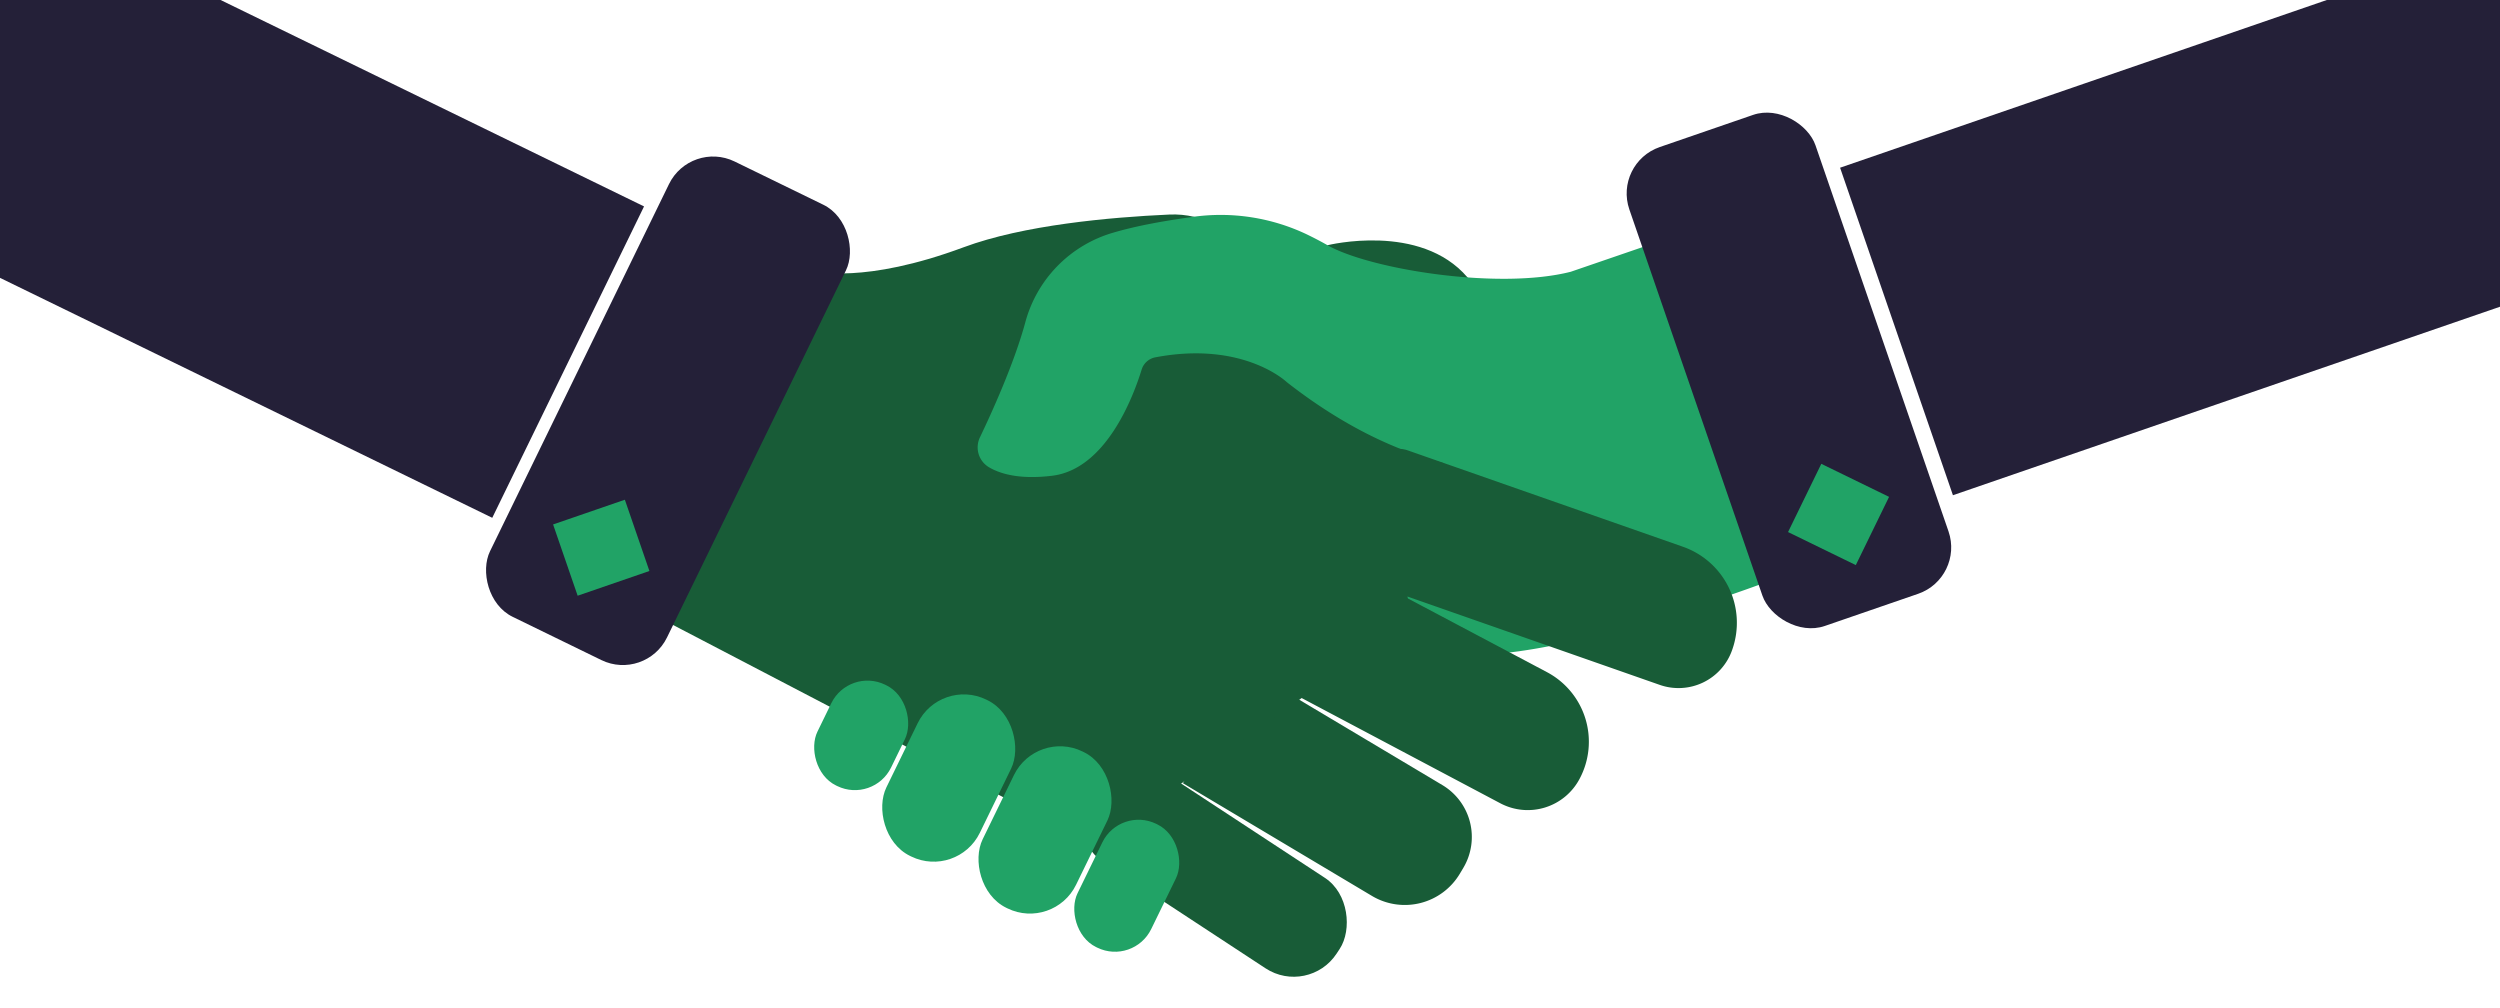<svg xmlns="http://www.w3.org/2000/svg" xmlns:xlink="http://www.w3.org/1999/xlink" width="1366" height="551" viewBox="0 0 1366 551">
  <defs>
    <clipPath id="clip-path">
      <rect id="Rectangle_171" data-name="Rectangle 171" width="1366" height="551" transform="translate(0 3155)" fill="none"/>
    </clipPath>
  </defs>
  <g id="partners_hands_web" transform="translate(0 -3155)" clip-path="url(#clip-path)">
    <g id="Group_59" data-name="Group 59" transform="matrix(0.998, -0.07, 0.07, 0.998, -950.595, 1384.254)">
      <g id="Group_3" data-name="Group 3" transform="translate(1056.512 1934.745)">
        <rect id="Rectangle_145" data-name="Rectangle 145" width="162.617" height="59.058" rx="28" transform="matrix(0.796, 0.606, -0.606, 0.796, 348.628, 344.687)" fill="#185c37"/>
        <path id="Rectangle_146" data-name="Rectangle 146" d="M0,0H122.211a33,33,0,0,1,33,33v3.688a35,35,0,0,1-35,35H0a0,0,0,0,1,0,0V0A0,0,0,0,1,0,0Z" transform="matrix(0.821, 0.571, -0.571, 0.821, 422.96, 310.393)" fill="#185c37"/>
        <path id="Path_305" data-name="Path 305" d="M1047.84,1903.334s25.769,9.134,81.661-7.306c33.363-9.812,80.651-10.784,113.354-9.971,18.641.462,35.11,11.3,44.011,27.681,2.987,5.5,7.323,9.691,13.6,9.691,18.267,0,27.4-14.614,27.4-14.614s51.4-9.066,75.016,22.867-50.9,189.016-50.9,189.016L1178.088,2226.64,954.5,2089.3Z" transform="translate(-846.491 -1827.139)" fill="#185c37"/>
        <rect id="Rectangle_147" data-name="Rectangle 147" width="56.747" height="94.982" rx="28" transform="matrix(0.866, 0.5, -0.5, 0.866, 253.811, 302.174)" fill="#21a366"/>
        <rect id="Rectangle_148" data-name="Rectangle 148" width="56.747" height="94.982" rx="28" transform="translate(304.275 334.122) rotate(30)" fill="#21a366"/>
        <rect id="Rectangle_149" data-name="Rectangle 149" width="44.74" height="74.885" rx="22" transform="translate(346.859 379.359) rotate(30)" fill="#21a366"/>
        <rect id="Rectangle_150" data-name="Rectangle 150" width="44.74" height="61.219" rx="22" transform="translate(204.503 293.205) rotate(30)" fill="#21a366"/>
        <path id="Path_306" data-name="Path 306" d="M1462.616,2006.443l-31.053-89.5-54.8,14.612c-40.186,7.306-109.6-9.134-131.515-23.746-3.476-2.317-6.952-4.449-10.341-6.4a109.455,109.455,0,0,0-62.2-14.178c-15.208,1.061-30.126,2.55-43.884,5.575a69.881,69.881,0,0,0-51.1,45.229c-7.609,22.032-22.032,48.561-29.173,61.129a12.643,12.643,0,0,0,3.768,16.675c6.048,4.152,16.436,7.926,34.017,7.046,29.684-1.483,47.307-39.995,52.872-54.384a9.727,9.727,0,0,1,7.88-6.19c48.8-5.781,70.762,18.564,70.762,18.564,28.458,25.652,56.21,41.271,82.2,50.036-35.386,34.157-22.392,90.472-22.392,90.472,15.83,43.838,214.183-19.346,214.183-19.346Z" transform="translate(-763.875 -1826.132)" fill="#21a366"/>
        <path id="Rectangle_151" data-name="Rectangle 151" d="M15,0H174.182a44,44,0,0,1,44,44v.39a31,31,0,0,1-31,31H0a0,0,0,0,1,0,0V15A15,15,0,0,1,15,0Z" transform="translate(503.515 190.599) rotate(23.312)" fill="#185c37"/>
        <rect id="Rectangle_152" data-name="Rectangle 152" width="107.523" height="276.654" rx="26.803" transform="matrix(0.866, 0.5, -0.5, 0.866, 138.327, 0)" fill="#242038"/>
        <rect id="Rectangle_153" data-name="Rectangle 153" width="41.171" height="41.456" transform="translate(88.817 193.479) rotate(75)" fill="#21a366"/>
        <path id="Rectangle_154" data-name="Rectangle 154" d="M0,0H122.365a43,43,0,0,1,43,43v.189a32,32,0,0,1-32,32H0a0,0,0,0,1,0,0V0A0,0,0,0,1,0,0Z" transform="matrix(0.849, 0.529, -0.529, 0.849, 480.727, 257.928)" fill="#185c37"/>
        <rect id="Rectangle_155" data-name="Rectangle 155" width="107.523" height="276.654" rx="26.803" transform="translate(640.235 47.825) rotate(-15)" fill="#242038"/>
        <rect id="Rectangle_156" data-name="Rectangle 156" width="41.171" height="41.456" transform="matrix(0.866, 0.5, -0.5, 0.866, 742.036, 219.645)" fill="#21a366"/>
      </g>
      <rect id="Rectangle_157" data-name="Rectangle 157" width="407.329" height="189.196" transform="translate(1820.091 1993.777) rotate(-15)" fill="#242038"/>
      <rect id="Rectangle_158" data-name="Rectangle 158" width="407.329" height="189.196" transform="translate(814.237 1765.498) rotate(30)" fill="#242038"/>
    </g>
  </g>
</svg>
